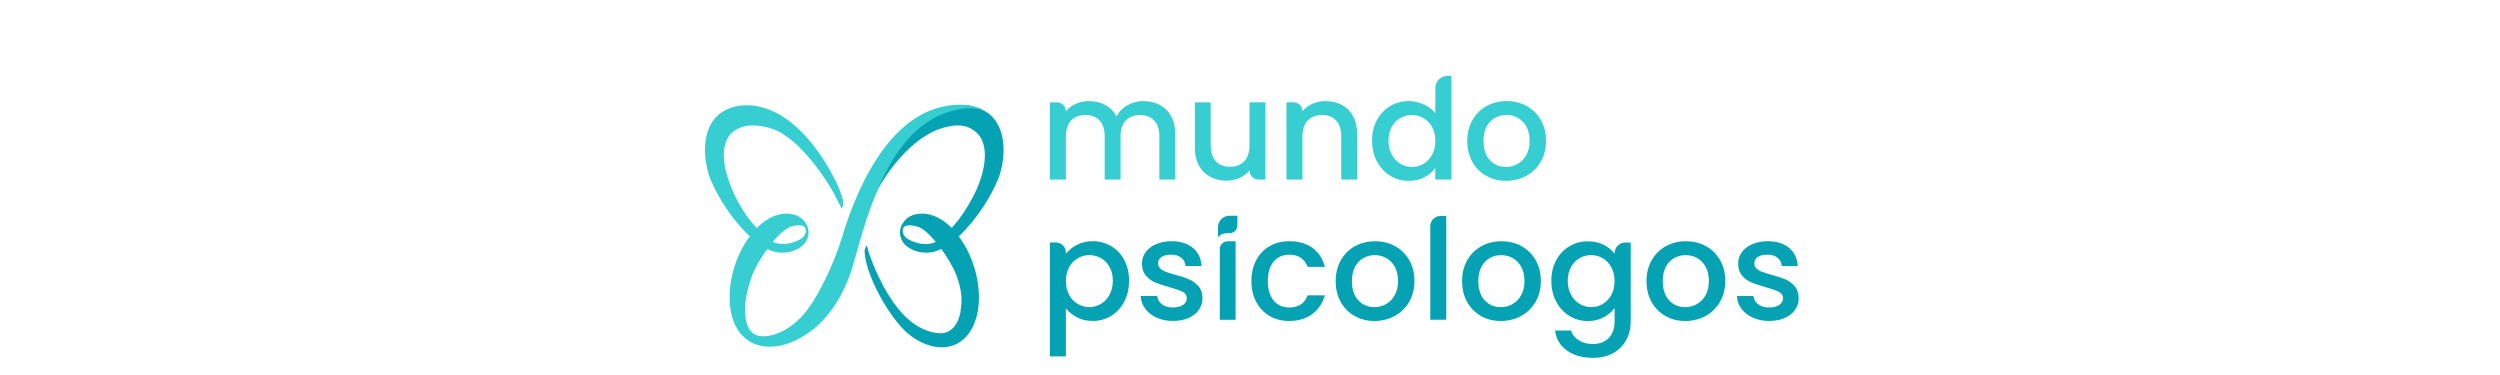 <?xml version="1.0" encoding="UTF-8"?><svg id="Capa_1" xmlns="http://www.w3.org/2000/svg" height="60" viewBox="0 0 400 120"><defs><style>.cls-1{fill:#37ced1;}.cls-1,.cls-2{stroke-width:0px;}.cls-2{fill:#04a2b3;}</style></defs><path class="cls-2" d="m119.61,56.81c2.01-5.66,2.66-14.19-1.93-19.29-2.65-2.78-6.32-3.77-9.87-3.83-15.26.11-27.24,13.86-29.62,27.95,0,0-.07.4-.07.4l.06,4.9c.19-.71.72-2.13,2.02-4.91,2.81-6.03,11.29-17.9,20.91-20.91,3.67-1.14,8.05-2.01,11.73,1.64,4.76,5.19,1.1,15.26-1.22,19.74-1.88,3.63-4.22,7.32-7.09,10.44-.06-.06-.11-.12-.17-.18-2.94-2.95-7.29-5.27-11.65-4.1-3.11.74-5.47,4.04-4.5,7.24.54,1.91,2.01,3.21,3.73,3.97,2.82,1.4,6.4,1.27,9.15-.14.04-.02.09-.05.13-.07,2.19,3.02,4.06,6.33,4.89,8.61,1.55,4.31,1.95,7.33,1.19,11.76-.62,3.53-2.87,6.79-6.61,6.62-4.59-.3-8.49-2.73-11.66-6.03-4.51-4.75-8.31-12.07-10.86-19.3l-.8-2.81c-.8,1.21-.8,1.61-.56,3.44,1.03,7.73,8.6,21.09,14.63,25.51,9.75,7.15,20.12,3.85,21.69-9.53.75-7.59-1.71-16.07-6.33-22.29,5.58-5.15,10.55-12.99,12.79-18.84Zm-26.13,20.91c-6.03-1.61-4.42-4.82-4.42-4.82.8-1.21,3.22-.8,4.42-.4,1.71.43,3.88,2.38,5.95,4.87-1.23.77-3.7.96-5.95.36Z"/><path class="cls-2" d="m78.19,67.66v-.71c-.23.83,0,.71,0,.71Z"/><path class="cls-1" d="m66.93,62.04c-1.21-2.41-10.49-17.9-20.1-20.91-3.67-1.14-9.25-2.01-12.93,1.64-4.76,5.19-.97,15.19,1.22,19.74,2.87,5.96,6.82,11.27,12.12,14.8,1.21.8,3.73,1.02,6.03.4,6.03-1.61,4.42-4.82,4.42-4.82-.8-1.21-3.22-.8-4.42-.4-4.11,1.02-10.86,10.86-12.64,15.8-1.55,4.31-2.76,9.34-2,13.77.62,3.53,2.34,5.72,6.08,5.55,4.59-.3,8.63-2.99,11.8-6.29,5.13-5.4,10.71-17.93,12.82-25.03,5.41-18.15,17.34-44.3,39.89-42.72.91.06,1.81.26,2.68.55.79.27,1.68.57,1.68.57l.8.44-1.84-.31c-1.43-.24-2.89-.27-4.33-.08-22.96,3.15-30.16,32.19-35.36,50.55-2.74,8.89-7.82,17.72-16.13,22.49-10.41,6.17-21.55,3.52-23.12-9.85-.88-8.83,2.6-18.89,8.77-25.17,2.94-2.95,7.29-5.27,11.65-4.1,3.11.74,5.47,4.04,4.5,7.24-.54,1.91-2.01,3.21-3.73,3.97-2.82,1.4-6.4,1.27-9.15-.14-7.66-3.78-15.52-15.14-18.51-22.94-2.01-5.66-2.66-14.19,1.93-19.29,2.65-2.78,6.32-3.77,9.87-3.83,15.26.11,25.99,18.29,29.61,26.74.25.59.71,1.96,1.07,3.09s.26,2.31-.26,3.34h0s-1.21-2.41-2.41-4.82Z"/><path class="cls-1" d="m171.11,33.55c1.54.81,2.75,2,3.63,3.59.88,1.58,1.32,3.5,1.32,5.74v14.58h-5.07v-13.81c0-2.21-.55-3.91-1.66-5.09-1.11-1.18-2.62-1.77-4.53-1.77s-3.43.59-4.55,1.77-1.68,2.88-1.68,5.09v13.81h-5.07v-13.81c0-2.21-.55-3.91-1.66-5.09s-2.62-1.77-4.53-1.77-3.43.59-4.55,1.77c-1.12,1.18-1.68,2.88-1.68,5.09v13.81h-5.11v-24.71h2.29c1.56,0,2.83,1.27,2.83,2.83h0c.84-1.02,1.9-1.81,3.18-2.38,1.29-.57,2.66-.85,4.13-.85,1.97,0,3.74.42,5.29,1.26,1.55.84,2.75,2.05,3.59,3.63.75-1.49,1.91-2.68,3.5-3.57,1.58-.88,3.29-1.32,5.11-1.32,1.94,0,3.68.4,5.22,1.21Z"/><path class="cls-1" d="m204.94,32.74v24.71h-2.2c-1.61,0-2.91-1.31-2.91-2.91h0c-.81,1.02-1.86,1.82-3.16,2.4-1.3.58-2.68.87-4.15.87-1.94,0-3.69-.4-5.22-1.21-1.54-.81-2.75-2-3.63-3.59-.88-1.58-1.32-3.5-1.32-5.74v-14.53h5.07v13.77c0,2.21.55,3.91,1.66,5.09,1.11,1.18,2.62,1.77,4.53,1.77s3.43-.59,4.55-1.77c1.12-1.18,1.68-2.88,1.68-5.09v-13.77h5.11Z"/><path class="cls-1" d="m229.36,33.55c1.54.81,2.74,2,3.61,3.59.87,1.58,1.3,3.5,1.3,5.74v14.58h-5.07v-13.81c0-2.21-.55-3.91-1.66-5.09s-2.62-1.77-4.53-1.77-3.43.59-4.55,1.77c-1.12,1.18-1.68,2.88-1.68,5.09v13.81h-5.11v-24.71h2.29c1.56,0,2.83,1.27,2.83,2.83h0c.84-1.02,1.91-1.81,3.21-2.38,1.3-.57,2.68-.85,4.15-.85,1.94,0,3.68.4,5.22,1.21Z"/><path class="cls-1" d="m240.62,38.4c1.03-1.91,2.44-3.4,4.22-4.46,1.78-1.06,3.76-1.59,5.94-1.59,1.61,0,3.21.35,4.78,1.05,1.57.7,2.82,1.64,3.74,2.8v-8.04c0-2.15,1.74-3.89,3.89-3.89h1.27v33.19h-5.16v-3.72c-.84,1.2-2,2.18-3.48,2.96-1.48.78-3.18,1.17-5.09,1.17-2.15,0-4.12-.55-5.9-1.64-1.78-1.09-3.18-2.62-4.22-4.57s-1.55-4.18-1.55-6.66.52-4.68,1.55-6.59Zm17.63,2.24c-.7-1.26-1.62-2.21-2.76-2.87-1.14-.66-2.36-.99-3.68-.99s-2.54.32-3.68.96c-1.14.64-2.06,1.59-2.76,2.83-.7,1.24-1.05,2.71-1.05,4.42s.35,3.2,1.05,4.49c.7,1.29,1.63,2.26,2.78,2.94,1.15.67,2.37,1.01,3.66,1.01s2.54-.33,3.68-.99c1.14-.66,2.06-1.62,2.76-2.89.7-1.27,1.05-2.76,1.05-4.46s-.35-3.18-1.05-4.44Z"/><path class="cls-1" d="m275.58,56.27c-1.88-1.06-3.36-2.56-4.44-4.48-1.08-1.93-1.61-4.16-1.61-6.71s.55-4.74,1.66-6.68c1.11-1.94,2.62-3.44,4.53-4.48,1.91-1.05,4.05-1.57,6.41-1.57s4.5.52,6.41,1.57c1.91,1.05,3.42,2.54,4.53,4.48,1.11,1.94,1.66,4.17,1.66,6.68s-.57,4.74-1.7,6.68c-1.14,1.94-2.68,3.45-4.64,4.51s-4.12,1.59-6.48,1.59-4.44-.53-6.32-1.59Zm10.02-3.79c1.15-.63,2.09-1.57,2.8-2.83.72-1.26,1.08-2.78,1.08-4.57s-.34-3.31-1.03-4.55c-.69-1.24-1.6-2.18-2.74-2.8-1.14-.63-2.36-.94-3.68-.94s-2.53.31-3.65.94c-1.12.63-2.01,1.56-2.67,2.8-.66,1.24-.99,2.76-.99,4.55,0,2.66.68,4.72,2.04,6.17,1.36,1.45,3.07,2.18,5.13,2.18,1.32,0,2.55-.31,3.7-.94Z"/><path class="cls-2" d="m144.62,78.36c1.49-.78,3.18-1.17,5.07-1.17,2.15,0,4.12.53,5.9,1.59,1.78,1.06,3.18,2.55,4.19,4.46,1.02,1.91,1.52,4.11,1.52,6.59s-.51,4.7-1.52,6.66c-1.02,1.96-2.42,3.48-4.19,4.57-1.78,1.09-3.74,1.64-5.9,1.64-1.88,0-3.56-.38-5.02-1.14-1.46-.76-2.66-1.71-3.59-2.85v15.34h-5.11v-36.46h1.92c1.76,0,3.19,1.43,3.19,3.19v.44c.87-1.14,2.05-2.09,3.54-2.87Zm10.43,7.06c-.7-1.24-1.63-2.18-2.78-2.83-1.15-.64-2.38-.96-3.7-.96s-2.5.33-3.66.99c-1.15.66-2.08,1.61-2.78,2.87-.7,1.26-1.05,2.74-1.05,4.44s.35,3.19,1.05,4.46c.7,1.27,1.63,2.24,2.78,2.89,1.15.66,2.37.99,3.66.99s2.55-.34,3.7-1.01c1.15-.67,2.08-1.65,2.78-2.94.7-1.29,1.05-2.78,1.05-4.49s-.35-3.18-1.05-4.42Z"/><path class="cls-2" d="m170.12,101.66c-1.54-.7-2.76-1.66-3.66-2.87-.9-1.21-1.38-2.56-1.44-4.06h5.29c.09,1.05.59,1.92,1.5,2.62.91.7,2.06,1.05,3.43,1.05s2.55-.28,3.34-.83c.79-.55,1.19-1.26,1.19-2.13,0-.93-.44-1.61-1.32-2.06-.88-.45-2.28-.94-4.19-1.48-1.85-.51-3.36-1-4.53-1.48-1.17-.48-2.18-1.21-3.03-2.2-.85-.99-1.28-2.29-1.28-3.9,0-1.32.39-2.52,1.17-3.61.78-1.09,1.89-1.95,3.34-2.58,1.45-.63,3.12-.94,5-.94,2.81,0,5.08.71,6.79,2.13,1.72,1.42,2.64,3.36,2.76,5.81h-5.11c-.09-1.11-.54-1.99-1.35-2.65-.81-.66-1.9-.99-3.27-.99s-2.38.25-3.09.76c-.72.51-1.08,1.18-1.08,2.02,0,.66.24,1.21.72,1.66.48.45,1.06.8,1.75,1.05s1.7.58,3.05.96c1.79.48,3.27.96,4.42,1.46,1.15.49,2.15,1.22,2.98,2.18.84.96,1.27,2.23,1.3,3.81,0,1.41-.39,2.66-1.17,3.77-.78,1.11-1.88,1.97-3.3,2.6-1.42.63-3.09.94-5,.94s-3.69-.35-5.22-1.05Z"/><path class="cls-2" d="m202.01,83.22c1.03-1.93,2.46-3.42,4.28-4.46,1.82-1.05,3.92-1.57,6.28-1.57,2.99,0,5.46.71,7.42,2.13,1.96,1.42,3.28,3.45,3.97,6.08h-5.52c-.45-1.23-1.17-2.18-2.15-2.87s-2.23-1.03-3.72-1.03c-2.09,0-3.76.74-5,2.22-1.24,1.48-1.86,3.55-1.86,6.21s.62,4.74,1.86,6.23c1.24,1.5,2.91,2.24,5,2.24,2.96,0,4.92-1.3,5.87-3.9h5.52c-.72,2.51-2.06,4.51-4.04,5.99-1.97,1.48-4.43,2.22-7.36,2.22-2.36,0-4.46-.53-6.28-1.59s-3.25-2.56-4.28-4.48c-1.03-1.93-1.55-4.16-1.55-6.71s.52-4.78,1.55-6.7Z"/><path class="cls-2" d="m233.47,101.12c-1.88-1.06-3.36-2.56-4.44-4.48-1.08-1.93-1.61-4.16-1.61-6.71s.55-4.74,1.66-6.68c1.11-1.94,2.62-3.44,4.53-4.48,1.91-1.05,4.05-1.57,6.41-1.57s4.5.52,6.41,1.57c1.91,1.05,3.42,2.54,4.53,4.48,1.11,1.94,1.66,4.17,1.66,6.68s-.57,4.74-1.7,6.68c-1.14,1.94-2.68,3.45-4.64,4.51-1.96,1.06-4.12,1.59-6.48,1.59s-4.44-.53-6.32-1.59Zm10.02-3.79c1.15-.63,2.09-1.57,2.8-2.83.72-1.26,1.08-2.78,1.08-4.57s-.34-3.31-1.03-4.55c-.69-1.24-1.6-2.18-2.74-2.8-1.14-.63-2.36-.94-3.68-.94s-2.53.31-3.65.94c-1.12.63-2.01,1.56-2.67,2.8-.66,1.24-.99,2.76-.99,4.55,0,2.66.68,4.72,2.04,6.17,1.36,1.45,3.07,2.18,5.13,2.18,1.32,0,2.55-.31,3.7-.94Z"/><path class="cls-2" d="m262.8,69.12v33.19h-5.11v-29.94c0-1.8,1.46-3.25,3.25-3.25h1.86Z"/><path class="cls-2" d="m273.92,101.12c-1.88-1.06-3.36-2.56-4.44-4.48-1.08-1.93-1.61-4.16-1.61-6.71s.55-4.74,1.66-6.68c1.11-1.94,2.62-3.44,4.53-4.48,1.91-1.05,4.05-1.57,6.41-1.57s4.5.52,6.41,1.57c1.91,1.05,3.42,2.54,4.53,4.48,1.11,1.94,1.66,4.17,1.66,6.68s-.57,4.74-1.7,6.68c-1.14,1.94-2.68,3.45-4.64,4.51s-4.12,1.59-6.48,1.59-4.44-.53-6.32-1.59Zm10.02-3.79c1.15-.63,2.09-1.57,2.8-2.83.72-1.26,1.08-2.78,1.08-4.57s-.34-3.31-1.03-4.55c-.69-1.24-1.6-2.18-2.74-2.8-1.14-.63-2.36-.94-3.68-.94s-2.53.31-3.65.94c-1.12.63-2.01,1.56-2.67,2.8-.66,1.24-.99,2.76-.99,4.55,0,2.66.68,4.72,2.04,6.17,1.36,1.45,3.07,2.18,5.13,2.18,1.32,0,2.55-.31,3.7-.94Z"/><path class="cls-2" d="m313.19,78.34c1.48.76,2.64,1.71,3.48,2.85v-.14c0-1.91,1.55-3.45,3.45-3.45h1.71v25.12c0,2.27-.48,4.3-1.44,6.08-.96,1.78-2.34,3.18-4.15,4.19s-3.97,1.52-6.48,1.52c-3.35,0-6.13-.78-8.34-2.35-2.21-1.57-3.47-3.7-3.77-6.39h5.07c.39,1.29,1.22,2.32,2.49,3.12,1.27.79,2.79,1.19,4.55,1.19,2.06,0,3.73-.63,5-1.88,1.27-1.26,1.91-3.08,1.91-5.47v-4.13c-.87,1.17-2.04,2.15-3.52,2.94-1.48.79-3.16,1.19-5.05,1.19-2.15,0-4.12-.55-5.9-1.64-1.78-1.09-3.18-2.62-4.22-4.57s-1.55-4.18-1.55-6.66.52-4.68,1.55-6.59c1.03-1.91,2.44-3.4,4.22-4.46,1.78-1.06,3.74-1.59,5.9-1.59,1.91,0,3.61.38,5.09,1.14Zm2.42,7.15c-.7-1.26-1.62-2.21-2.76-2.87-1.14-.66-2.36-.99-3.68-.99s-2.54.32-3.68.96c-1.14.64-2.06,1.59-2.76,2.83-.7,1.24-1.05,2.71-1.05,4.42s.35,3.2,1.05,4.49c.7,1.29,1.63,2.26,2.78,2.94,1.15.67,2.37,1.01,3.66,1.01s2.54-.33,3.68-.99c1.14-.66,2.06-1.62,2.76-2.89.7-1.27,1.05-2.76,1.05-4.46s-.35-3.18-1.05-4.44Z"/><path class="cls-2" d="m332.94,101.12c-1.88-1.06-3.36-2.56-4.44-4.48-1.08-1.93-1.61-4.16-1.61-6.71s.55-4.74,1.66-6.68c1.11-1.94,2.62-3.44,4.53-4.48,1.91-1.05,4.05-1.57,6.41-1.57s4.5.52,6.41,1.57c1.91,1.05,3.42,2.54,4.53,4.48,1.11,1.94,1.66,4.17,1.66,6.68s-.57,4.74-1.7,6.68c-1.14,1.94-2.68,3.45-4.64,4.51s-4.12,1.59-6.48,1.59-4.44-.53-6.32-1.59Zm10.02-3.79c1.15-.63,2.09-1.57,2.8-2.83.72-1.26,1.08-2.78,1.08-4.57s-.34-3.31-1.03-4.55c-.69-1.24-1.6-2.18-2.74-2.8-1.14-.63-2.36-.94-3.68-.94s-2.53.31-3.65.94c-1.12.63-2.01,1.56-2.67,2.8-.66,1.24-.99,2.76-.99,4.55,0,2.66.68,4.72,2.04,6.17,1.36,1.45,3.07,2.18,5.13,2.18,1.32,0,2.55-.31,3.7-.94Z"/><path class="cls-2" d="m360.91,101.66c-1.54-.7-2.76-1.66-3.66-2.87-.9-1.21-1.38-2.56-1.44-4.06h5.29c.09,1.05.59,1.92,1.5,2.62.91.7,2.06,1.05,3.43,1.05s2.55-.28,3.34-.83c.79-.55,1.19-1.26,1.19-2.13,0-.93-.44-1.61-1.32-2.06-.88-.45-2.28-.94-4.19-1.48-1.85-.51-3.36-1-4.53-1.48-1.17-.48-2.18-1.21-3.03-2.2-.85-.99-1.28-2.29-1.28-3.9,0-1.32.39-2.52,1.17-3.61.78-1.09,1.89-1.95,3.34-2.58,1.45-.63,3.12-.94,5-.94,2.81,0,5.08.71,6.79,2.13,1.72,1.42,2.64,3.36,2.76,5.81h-5.11c-.09-1.11-.54-1.99-1.35-2.65-.81-.66-1.9-.99-3.27-.99s-2.38.25-3.09.76c-.72.51-1.08,1.18-1.08,2.02,0,.66.24,1.21.72,1.66.48.45,1.06.8,1.75,1.05s1.7.58,3.05.96c1.79.48,3.27.96,4.42,1.46,1.15.49,2.15,1.22,2.98,2.18.84.96,1.27,2.23,1.3,3.81,0,1.41-.39,2.66-1.17,3.77-.78,1.11-1.88,1.97-3.3,2.6-1.42.63-3.09.94-5,.94s-3.69-.35-5.22-1.05Z"/><path class="cls-2" d="m192.52,74.62h.94c1.38,0,2.5-1.12,2.5-2.5v-3.08h-2.54c-2.03,0-3.67,1.64-3.67,3.67v3.3c.55-.83,1.58-1.38,2.77-1.38Z"/><path class="cls-2" d="m190.34,102.35v-22.67c0-1.36,1.12-2.47,2.49-2.47h2.56v25.13h-5.05Z"/></svg>